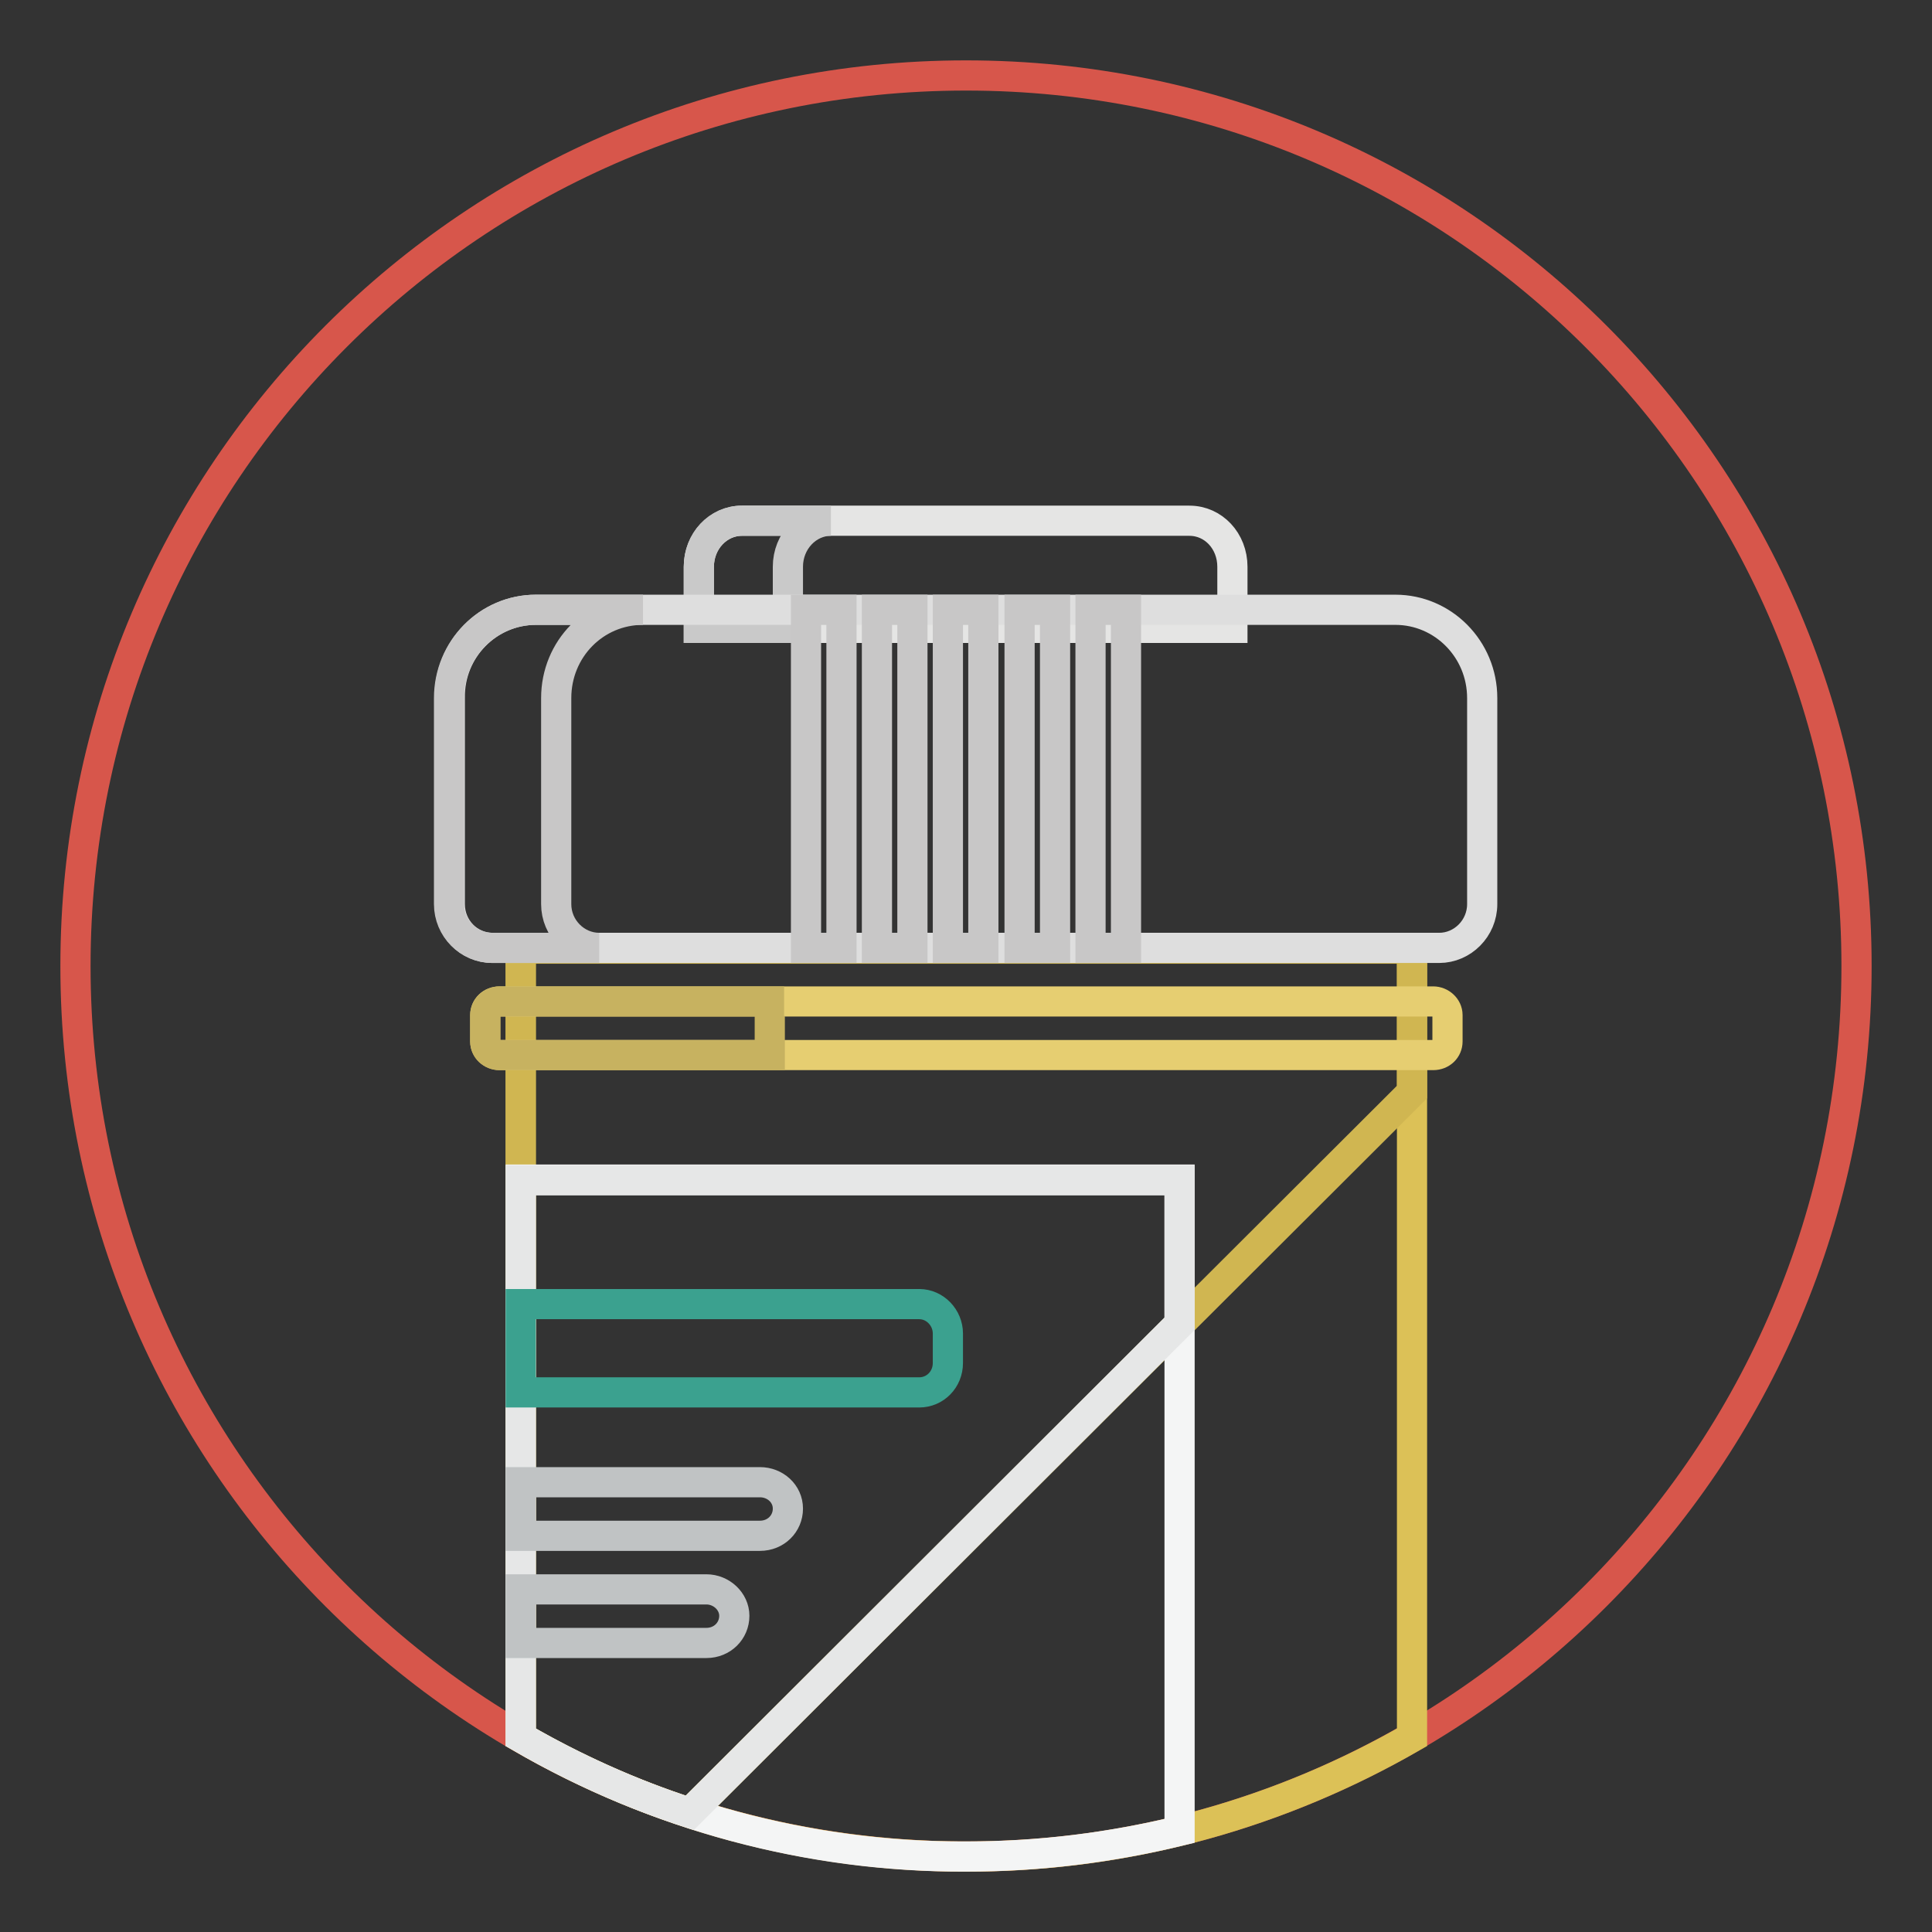 <?xml version="1.0" encoding="utf-8"?>
<!-- Svg Vector Icons : http://www.onlinewebfonts.com/icon -->
<!DOCTYPE svg PUBLIC "-//W3C//DTD SVG 1.1//EN" "http://www.w3.org/Graphics/SVG/1.1/DTD/svg11.dtd">
<svg version="1.1" xmlns="http://www.w3.org/2000/svg" xmlns:xlink="http://www.w3.org/1999/xlink" x="0px" y="0px" viewBox="0 0 256 256" enable-background="new 0 0 256 256" xml:space="preserve">
<rect x="0" y="0" width="256" height="256" fill="#333333" stroke="none"/>
<g> <path stroke-width="4" fill-opacity="0" stroke="#d7564b"  d="M128,10c65.2,0,118,52.8,118,118s-52.8,118-118,118S10,193.2,10,128S62.8,10,128,10z"/> <path stroke-width="4" fill-opacity="0" stroke="#dcc157"  d="M69,230.2c17.7,10.3,37.8,15.7,58.3,15.8h1.5c21.2-0.1,41.1-5.9,58.3-15.8V125.6H69V230.2L69,230.2z"/> <path stroke-width="4" fill-opacity="0" stroke="#d0b651"  d="M69,230.2c7.1,4.1,14.6,7.5,22.4,10l95.7-95.5v-19H69V230.2z"/> <path stroke-width="4" fill-opacity="0" stroke="#f4f5f5"  d="M69,230.2c17.9,10.4,38.3,15.9,59,15.8c9.8,0,19.2-1.2,28.3-3.4v-86.3H69V230.2L69,230.2z"/> <path stroke-width="4" fill-opacity="0" stroke="#e6e7e7"  d="M69,230.2c7.1,4.1,14.6,7.5,22.4,10l64.9-64.8v-19H69V230.2L69,230.2z"/> <path stroke-width="4" fill-opacity="0" stroke="#c0c3c4"  d="M100.7,196.4H69v7.1h31.7c2.1,0,3.7-1.6,3.7-3.6S102.7,196.4,100.7,196.4z M93.6,210.6H69v7.1h24.6 c2.1,0,3.7-1.6,3.7-3.6C97.3,212.2,95.6,210.6,93.6,210.6z"/> <path stroke-width="4" fill-opacity="0" stroke="#3ba18f"  d="M69,172.8h52.8c2.1,0,3.8,1.8,3.8,3.9v3.9c0,2.2-1.7,3.9-3.8,3.9H69V172.8z"/> <path stroke-width="4" fill-opacity="0" stroke="#e6ce71"  d="M66.2,132.7h123.7c1,0,1.9,0.8,1.9,1.8v3.5c0,1-0.8,1.8-1.9,1.8H66.2c-1,0-1.9-0.8-1.9-1.8v-3.5 C64.3,133.5,65.1,132.7,66.2,132.7z"/> <path stroke-width="4" fill-opacity="0" stroke="#e5e5e4"  d="M98.3,69h59.3c3.2,0,5.7,2.7,5.7,6.1v8.1H92.6v-8.1C92.6,71.7,95.2,69,98.3,69z"/> <path stroke-width="4" fill-opacity="0" stroke="#c9c9c9"  d="M110.1,69H98.3c-3.2,0-5.7,2.7-5.7,6.1v8.1h11.8v-8.1C104.4,71.7,107,69,110.1,69z"/> <path stroke-width="4" fill-opacity="0" stroke="#dedede"  d="M71,80.8h113.9c6.3,0,11.5,5.2,11.5,11.7v27.3c0,3.2-2.6,5.8-5.7,5.8H65.3c-3.2,0-5.7-2.6-5.7-5.8V92.5 C59.5,86,64.7,80.8,71,80.8z"/> <path stroke-width="4" fill-opacity="0" stroke="#c8c7c7"  d="M106.8,125.6h4.7V80.8h-4.7V125.6z M116.2,125.6h4.7V80.8h-4.7V125.6z M125.6,125.6h4.7V80.8h-4.7V125.6z  M135.1,125.6h4.7V80.8h-4.7V125.6z M144.5,80.8v44.8h4.7V80.8H144.5z"/> <path stroke-width="4" fill-opacity="0" stroke="#c7b260"  d="M102,138v-3.5c0-1,0.8-1.8,1.9-1.8H66.2c-1,0-1.9,0.8-1.9,1.8v3.5c0,1,0.8,1.8,1.9,1.8h37.8 C102.9,139.8,102,139,102,138z"/> <path stroke-width="4" fill-opacity="0" stroke="#c8c7c7"  d="M73.7,119.8V92.5c0-6.5,5.1-11.7,11.5-11.7H71c-6.3,0-11.5,5.2-11.5,11.7v27.3c0,3.2,2.6,5.8,5.7,5.8h14.2 C76.3,125.6,73.7,123,73.7,119.8z"/></g>
</svg>
